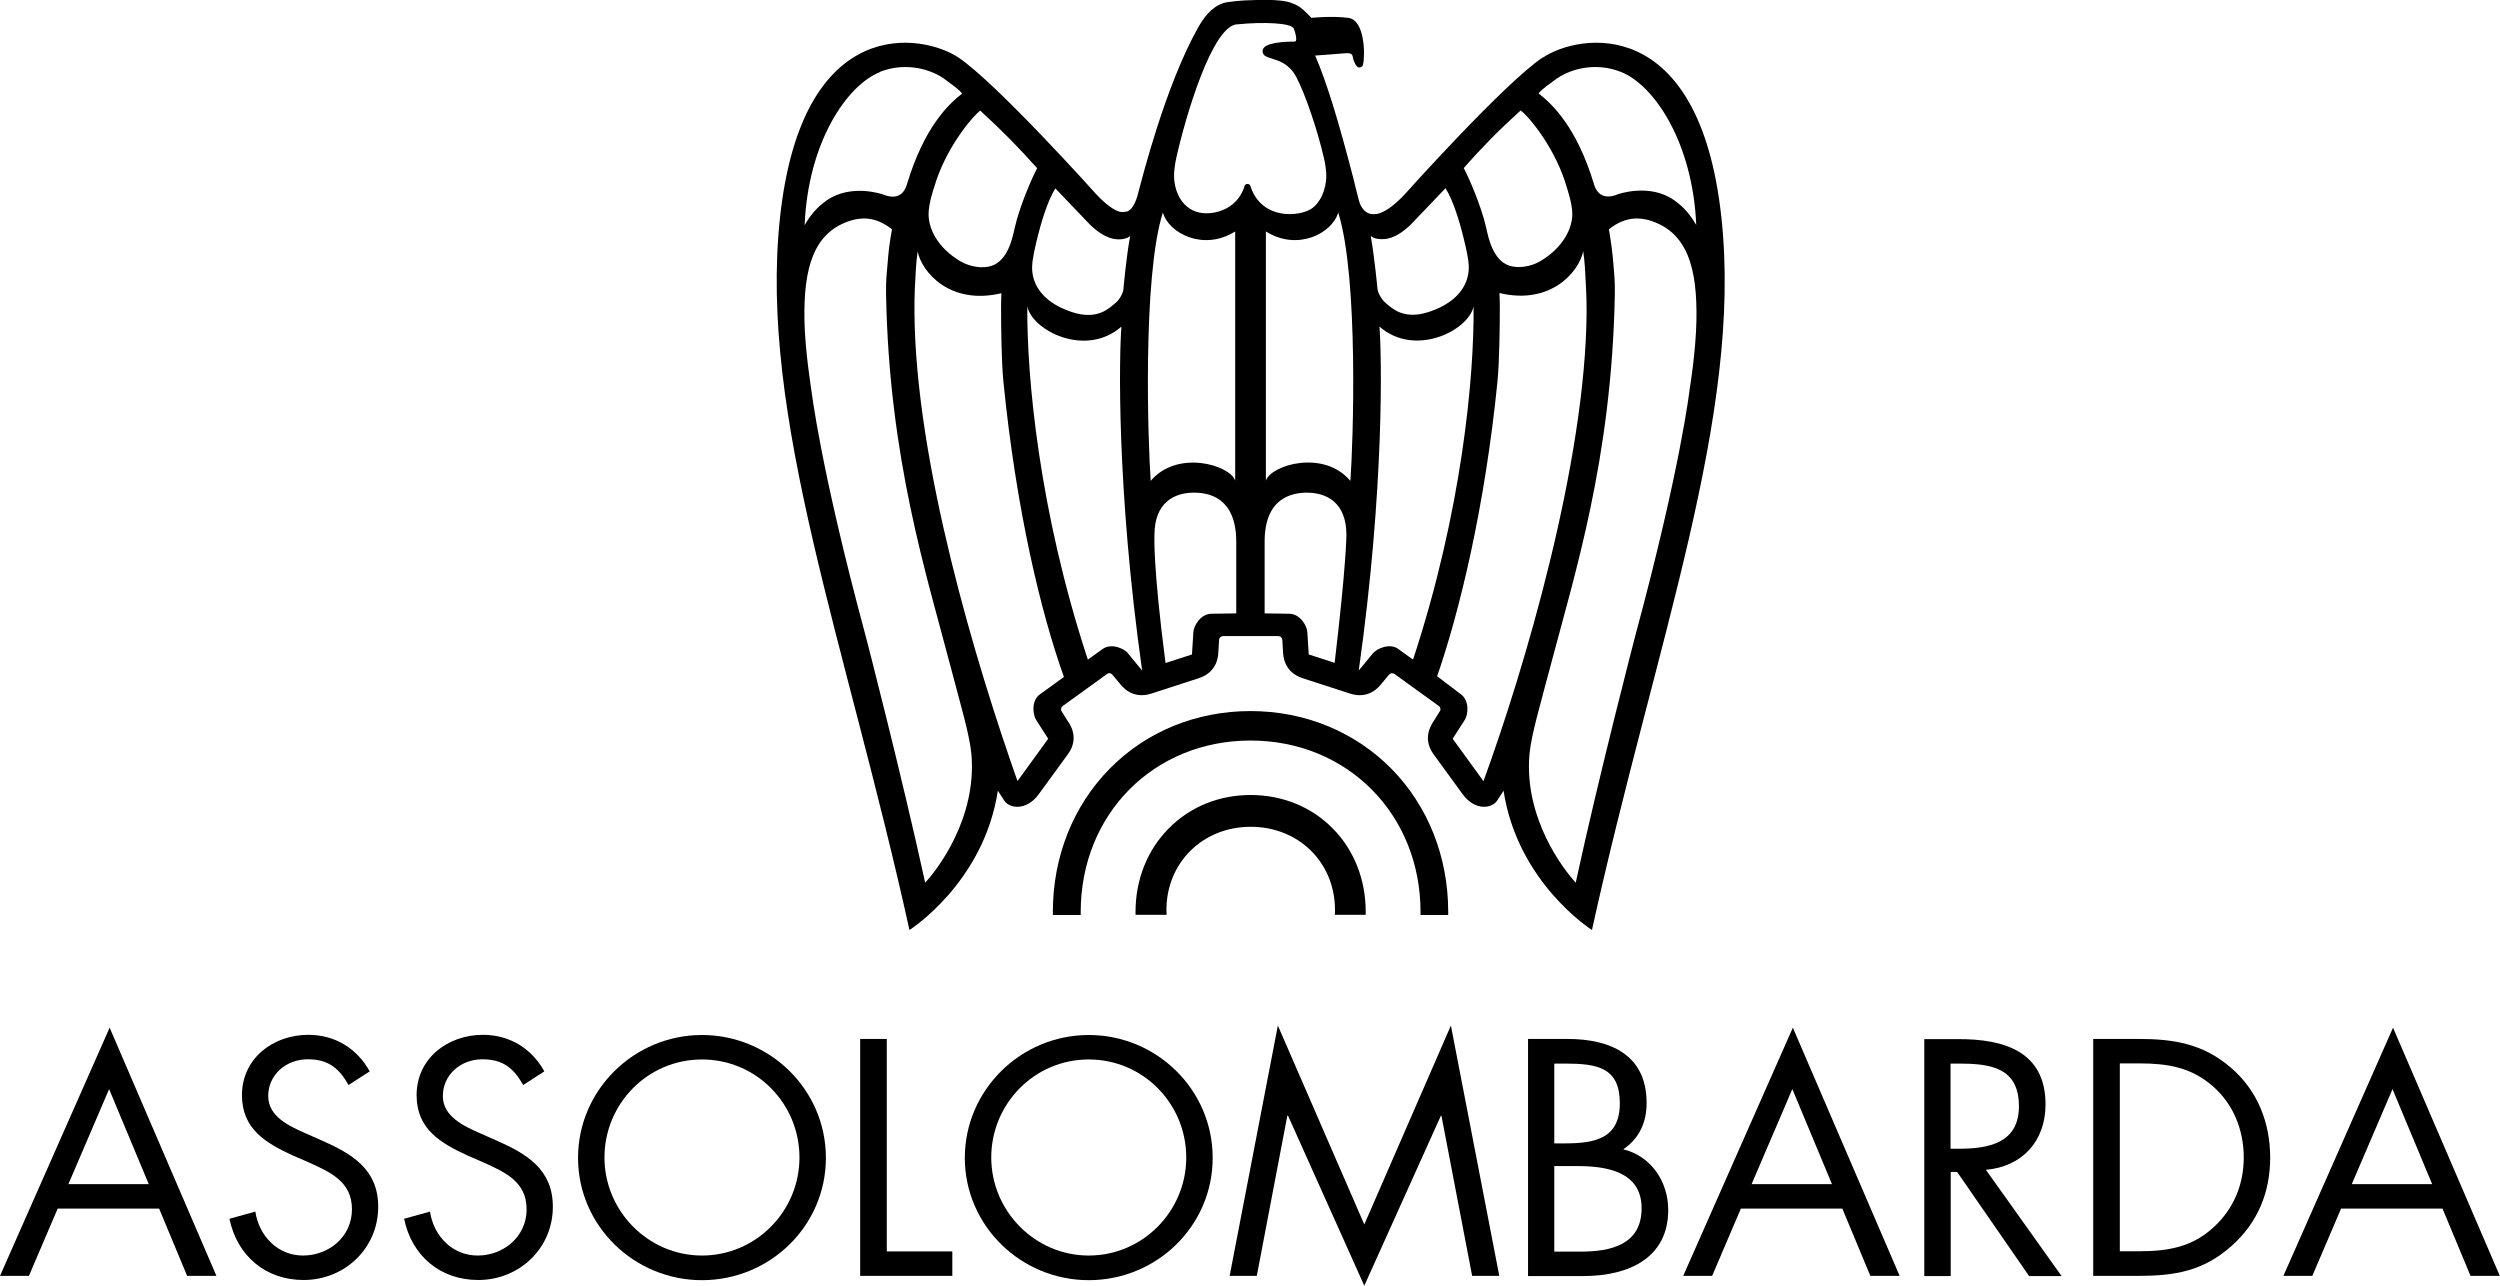 <svg viewBox="0 0 140 72" xmlns="http://www.w3.org/2000/svg">
    <path fill="currentColor"
        d="m8.33 66.31h-4.5l2.28-5.32zm.58 1.37 1.57 3.77h1.64l-5.98-13.9-6.14 13.9h1.62l1.61-3.77z" />
    <path fill="currentColor"
        d="m20.71 60.01c-.71-1.3-1.96-2.06-3.44-2.06-1.98 0-3.72 1.32-3.72 3.38 0 1.9 1.34 2.69 2.9 3.4l.81.35c1.24.56 2.45 1.09 2.45 2.64s-1.31 2.59-2.74 2.59-2.47-1.11-2.67-2.46l-1.45.4c.42 2.06 2.01 3.43 4.15 3.43 2.31 0 4.18-1.78 4.18-4.1 0-2.11-1.47-2.97-3.2-3.73l-.88-.39c-.9-.4-2.08-.93-2.08-2.08 0-1.21 1.02-2.06 2.21-2.06s1.77.53 2.29 1.44l1.18-.76z" />
    <path fill="currentColor"
        d="m30.49 60.01c-.71-1.3-1.96-2.06-3.44-2.06-1.98 0-3.72 1.32-3.72 3.38 0 1.9 1.34 2.69 2.9 3.4l.81.35c1.24.56 2.45 1.09 2.45 2.64s-1.31 2.59-2.74 2.59-2.47-1.11-2.67-2.46l-1.45.4c.42 2.06 2.01 3.43 4.15 3.43 2.31 0 4.18-1.78 4.18-4.1 0-2.11-1.47-2.97-3.2-3.73l-.88-.39c-.9-.4-2.08-.93-2.08-2.08 0-1.21 1.02-2.06 2.21-2.06s1.77.53 2.29 1.44l1.18-.76z" />
    <path fill="currentColor"
        d="m39.31 59.33c3.05 0 5.46 2.48 5.46 5.49s-2.44 5.49-5.46 5.49-5.46-2.5-5.46-5.49 2.4-5.49 5.46-5.49zm0-1.37c-3.8 0-6.94 3.08-6.94 6.88s3.14 6.85 6.94 6.85 6.94-3.03 6.94-6.85-3.14-6.88-6.94-6.88z" />
    <path fill="currentColor" d="m49.66 58.18h-1.49v13.27h5.16v-1.37h-3.67z" />
    <path fill="currentColor"
        d="m60.97 59.33c3.05 0 5.46 2.48 5.46 5.49s-2.44 5.49-5.46 5.49-5.46-2.5-5.46-5.49 2.4-5.49 5.46-5.49zm0-1.37c-3.8 0-6.94 3.08-6.94 6.88s3.14 6.85 6.94 6.85 6.94-3.03 6.94-6.85-3.14-6.88-6.94-6.88z" />
    <path fill="currentColor"
        d="m68.86 71.45h1.52l1.71-8.97h.04l4.27 9.52 4.29-9.52h.03l1.72 8.97h1.52l-2.71-14.02-4.85 11.14-4.84-11.14z" />
    <path fill="currentColor"
        d="m87.04 59.56h.58c1.82 0 3.09.21 3.09 2.22s-1.43 2.25-3.11 2.25h-.56zm-1.48 11.9h3.09c2.63 0 4.77-1.06 4.77-3.7 0-1.58-.94-3.01-2.52-3.4.9-.6 1.31-1.51 1.31-2.59 0-2.71-2.03-3.59-4.45-3.59h-2.19v13.27zm1.48-6.16h1.29c1.62 0 3.6.3 3.6 2.36s-1.75 2.43-3.41 2.43h-1.48z" />
    <path fill="currentColor"
        d="m102.59 66.31h-4.5l2.28-5.32zm.58 1.37 1.57 3.77h1.64l-5.98-13.9-6.14 13.9h1.62l1.61-3.77z" />
    <path fill="currentColor"
        d="m109.23 65.63h.37l4.03 5.83h1.82l-4.24-5.95c2.05-.18 3.34-1.62 3.34-3.66 0-2.99-2.35-3.66-4.87-3.66h-1.92v13.27h1.48v-5.83zm0-6.07h.44c1.78 0 3.39.21 3.39 2.39 0 2.06-1.69 2.38-3.37 2.38h-.46z" />
    <path fill="currentColor"
        d="m118.71 70.08v-10.53h1.08c1.57 0 2.91.21 4.13 1.28 1.15 1 1.73 2.46 1.73 3.98s-.56 2.87-1.66 3.89c-1.22 1.14-2.58 1.37-4.2 1.37h-1.08zm-1.48 1.37h2.47c2.08 0 3.67-.26 5.26-1.67 1.47-1.3 2.17-3.01 2.17-4.95s-.69-3.75-2.21-5.05c-1.57-1.34-3.2-1.6-5.19-1.6h-2.51v13.27z" />
    <path fill="currentColor"
        d="m136.2 66.31h-4.5l2.28-5.32zm.58 1.37 1.57 3.77h1.64l-5.98-13.9-6.14 13.9h1.62l1.61-3.77z" />
    <path fill="currentColor"
        d="m94.62 21.8s-.49 4.34-3.02 13.71c-.02.07-2.04 7.83-3.36 13.92-.67-.73-2.9-3.59-2.59-7.19.1-1.09.6-2.75 1.17-4.92 1.36-5.16 3.44-11.64 3.61-20.83.02-.76-.05-1.34-.12-2.14-.05-.57-.21-1.51-.21-1.51 1.02-.81 1.84-.6 2.2-.52 2.23.63 2.75 2.74 2.7 5.61-.03 1.74-.37 3.83-.38 3.87m-11.55 21.94-1.72-2.37.68-1.06c.18-.29.28-1.06-.22-1.43l-1.33-1.01c1.27-3.67 2.68-9.52 3.38-16.52.11-1.13.13-3.15.13-4.13 0-.31-.01-.55-.02-.81 2.88.69 4.46-1.2 4.69-2.34.09.61.11 1.09.16 2.1.02.41.03.82.03 1.25-.04 8.46-3.51 20.12-5.77 26.31m-4.76-7.38c-.5-.36-1.21-.03-1.43.23 0 0-.6.72-.8.97 1.46-10.35 1.28-17.75 1.16-19.26 1.99 1.74 4.99.22 5.27-1.13.04 3.88-.64 11.43-3.39 19.78l-.82-.59m-1.02-22.96c.24.01.83.05 1.73-.83 0 0 1.75-1.83 1.93-2.02.44.7.82 1.97 1.05 2.95.08.33.24.99.25 1.42.03.82-.41 1.95-2.21 2.55-1.46.49-2.11-.23-2.42-.47-.32-.26-.48-.71-.48-.79 0-.01-.17-1.83-.38-2.99.15.14.36.17.53.18m7.86-7.21c.53.4 1.99 2.2 2.59 4.31.01.04.31.91.31 1.49 0 .78-.47 1.85-1.78 2.64-.58.34-1.27.41-1.74.26-.94-.3-1.19-1.62-1.3-2.11-.28-1.25-1-2.88-1.26-3.36.99-1.12 1.88-2.04 3.18-3.22m1.91-1.7c.74-.58 2.21-1.06 3.72-.46 1.85.74 4.01 3.93 4.21 8.57-.34-.57-.66-.98-1.24-1.39-1.38-.97-3.15-.33-3.15-.33-1.02.42-1.28-.34-1.36-.64-.94-3.07-2.26-4.37-3.08-5.01.19-.25.64-.54.91-.75m-11.45 22.45c-1.49-1.77-4.42-.9-4.73-.02v-13.95c1.76 1.12 3.72.11 4.05-1.06 1.15 3.64.84 12.95.68 15.04m-.88 10.18-1.45-.47-.08-1.26c-.02-.34-.4-1.02-1.02-1.02l-1.37-.02v-4.02c0-2.44 1.51-2.73 2.34-2.74 1.13-.01 2.24.55 2.24 2.37 0 0 0 1.6-.66 7.16m-4.71-26.69c-.02-.08-.09-.13-.17-.13s-.15.05-.17.13c-.01.05-.3 1.2-1.67 1.47-.63.12-1.16 0-1.56-.34-.58-.5-.74-1.29-.71-1.85.01-.2.04-.51.13-.9.5-2.24 2.02-7.45 3.43-7.45h.02c1.4-.14 2.99-.08 3.12.24.11.26.18.61.11.71l-.07.02c-.14 0-1.41-.01-1.71.34-.06.07-.09.16-.07.25.03.22.26.28.51.36.39.12.97.29 1.36 1.01.51.94 1.22 3.07 1.55 4.52 0 0 .11.41.14.9.03.56-.14 1.39-.71 1.89-.4.35-1.23.47-1.86.34-1.36-.26-1.65-1.46-1.67-1.51m-.81 23.92-1.37.02c-.62 0-1 .68-1.02 1.02 0 0-.06.94-.08 1.26l-1.48.48c-.72-5.53-.62-7.17-.62-7.17 0-1.82 1.11-2.38 2.24-2.37.83 0 2.34.3 2.34 2.74v4.02m-4.79-7.41c-.15-2.09-.47-11.4.68-15.04.33 1.17 2.29 2.18 4.05 1.06v13.95c-.31-.88-3.25-1.74-4.73.02m-1.27 9.65c-.22-.26-.93-.59-1.43-.23l-.82.59c-2.75-8.35-3.42-15.89-3.39-19.78.28 1.36 3.28 2.88 5.27 1.13-.12 1.51-.3 8.9 1.16 19.26-.21-.25-.8-.97-.8-.97m-4.92 2.3c-.5.36-.4 1.14-.22 1.43l.68 1.06-1.72 2.37c-2.29-6.48-5.73-17.85-5.77-26.31 0-.42 0-.84.02-1.25.05-1.01.07-1.49.16-2.1.22 1.14 1.8 3.03 4.69 2.34-.01.26-.02.5-.02.81 0 .98.02 3 .13 4.13.72 7.21 2.09 12.91 3.39 16.55zm-6.43 10.55c-1.33-6.09-3.34-13.86-3.36-13.92-2.53-9.37-3.01-13.68-3.02-13.71 0-.04-.35-2.14-.38-3.87-.05-2.87.47-4.98 2.7-5.61.37-.08 1.18-.29 2.2.52 0 0-.17.94-.21 1.51-.07.8-.14 1.39-.12 2.14.17 9.19 2.26 15.67 3.61 20.83.57 2.17 1.07 3.83 1.17 4.92.31 3.6-1.92 6.47-2.59 7.19m-2.55-45.4c1.51-.6 2.98-.12 3.72.46.27.21.72.5.9.75-.82.63-2.13 1.94-3.07 5.01-.08.3-.33 1.06-1.36.64 0 0-1.77-.63-3.15.33-.58.41-.91.82-1.24 1.39.19-4.64 2.36-7.83 4.21-8.57m5.63 2.16c1.29 1.18 2.19 2.11 3.18 3.22-.26.48-.98 2.11-1.26 3.36-.11.49-.36 1.81-1.3 2.11-.46.15-1.16.08-1.74-.26-1.32-.79-1.78-1.85-1.78-2.64 0-.58.29-1.45.31-1.49.6-2.11 2.07-3.91 2.59-4.31m6.13 6.38c.91.88 1.49.84 1.73.83.16-.01.37-.05.53-.18-.22 1.16-.38 2.98-.38 2.99 0 .09-.15.54-.48.79-.31.24-.96.96-2.42.47-1.8-.6-2.24-1.72-2.21-2.55.01-.43.17-1.09.25-1.42.23-.98.61-2.25 1.05-2.95.18.19 1.93 2.02 1.93 2.02m25.36-9.35c-2.16 1.44-7.75 7.69-7.75 7.69-1.12 1.18-1.67 1.08-1.67 1.08-.69.06-.87-.76-.87-.76-.08-.32-.16-.64-.24-.94v-.03c-.91-3.52-1.54-5.58-2.21-7.15 0 0 1.03-.07 1.59-.12.56-.06.48.1.55.35 0 0 .14.44.32.44.2 0 .22-.17.22-.17.12-.48.12-2.48-.82-2.61-.94-.12-2.07 0-2.07 0-.36-.36-.6-.66-1.09-.82-.59-.27-2.24-.17-2.24-.17s-.66 0-1.37.11c-.66.11-1.19.6-1.65 1.43-1.82 3.24-3.12 8.38-3.36 9.3 0 0-.24 1.06-.76 1.01 0 0-.43.23-1.55-.95 0 0-5.6-6.25-7.75-7.69-1.97-1.32-8.75-2.56-9.99 8.97-1.2 11.12 3.71 23.83 7.25 39.89 0 0 4.16-2.63 4.95-7.8l.37.57c.3.44 1.24.55 1.91-.36l1.64-2.25c.67-.91.11-1.69 0-1.85l-.35-.56c-.06-.09-.03-.23.06-.29l2.49-1.8c.09-.07.22-.05.29.04l.42.5c.12.15.69.91 1.77.56l2.65-.86c1.08-.35 1.09-1.3 1.1-1.49l.04-.66c0-.11.1-.2.22-.21h3.1c.11 0 .21.09.22.21l.04.66c.01.19.02 1.14 1.1 1.49l2.65.86c1.08.35 1.65-.41 1.77-.56l.42-.5c.07-.09.2-.1.3-.04l2.49 1.8c.09.06.12.2.05.29l-.35.56c-.1.16-.66.94 0 1.85l1.64 2.25c.67.91 1.6.8 1.91.36l.37-.57c.79 5.17 4.95 7.8 4.95 7.8 3.54-16.07 8.45-28.78 7.25-39.89-1.24-11.53-8.02-10.29-9.99-8.97" />
    <path fill="currentColor"
        d="m70.03 39.82c-3.03 0-5.83 1.14-7.88 3.22-2.06 2.09-3.19 4.94-3.19 8.03v.17h1.56v-.17c0-5.48 4.09-9.6 9.51-9.6s9.52 4.13 9.52 9.6v.17s1.55 0 1.55 0v-.17c0-3.09-1.13-5.94-3.19-8.03-2.05-2.07-4.85-3.22-7.88-3.22" />
    <path fill="currentColor"
        d="m70.03 44.52c-1.76 0-3.39.66-4.58 1.87-1.2 1.21-1.86 2.87-1.86 4.67v.17h1.74c0-.09-.01-.18-.01-.27 0-2.65 2.03-4.66 4.72-4.66s4.72 2 4.72 4.66c0 .09 0 .18-.01.27h1.73v-.17c0-1.8-.65-3.46-1.85-4.67-1.19-1.21-2.82-1.87-4.59-1.87" />
</svg>